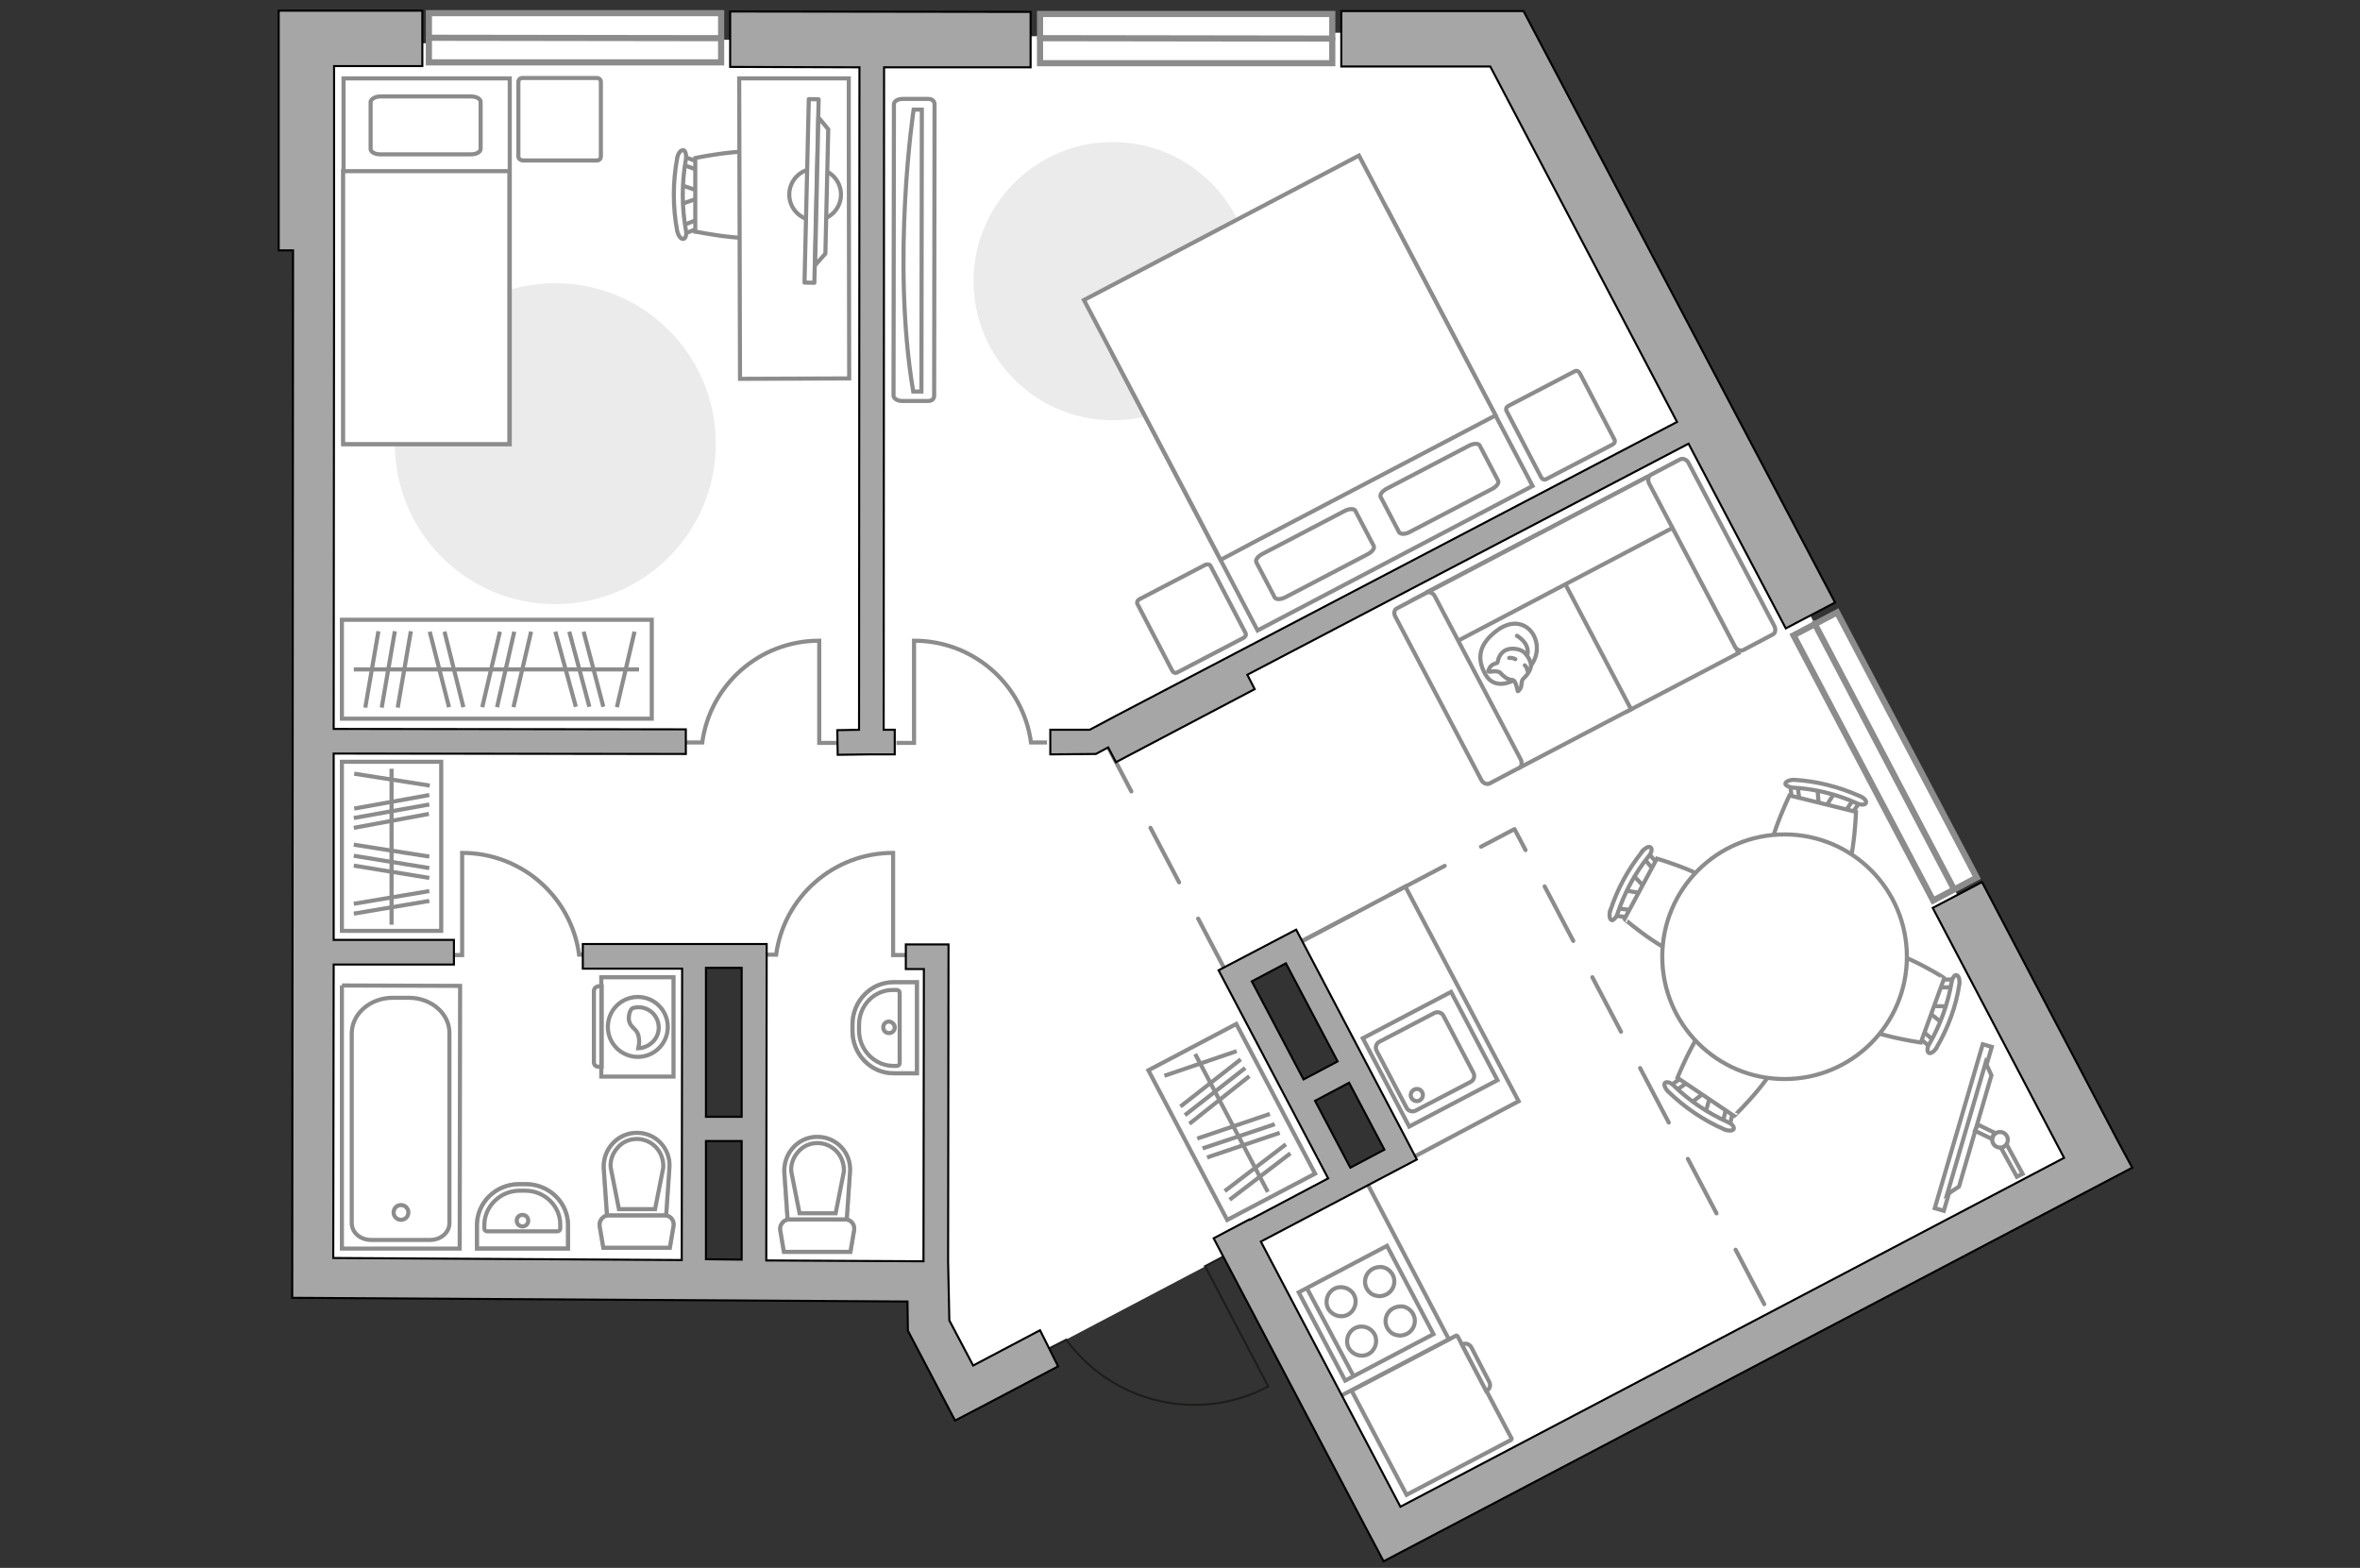 <?xml version="1.0" encoding="utf-8"?>
<!-- Generator: Adobe Illustrator 25.1.0, SVG Export Plug-In . SVG Version: 6.00 Build 0)  -->
<svg version="1.1" xmlns="http://www.w3.org/2000/svg" xmlns:xlink="http://www.w3.org/1999/xlink" x="0px" y="0px"
	 viewBox="0 0 575 382" style="enable-background:new 0 0 575 382;" xml:space="preserve">
<rect x="0" y="0" width="575" height="382" fill="#333333" stroke="none"/>
<style type="text/css">
	.st0{fill:#FFFFFF;}
	.st1{fill:#FFFFFF;stroke:#8C8C8C;stroke-width:1.5;stroke-linecap:round;stroke-miterlimit:10;}
	.st2{fill:#FFFFFF;stroke:#8C8C8C;stroke-miterlimit:10;}
	.st3{fill:#FFFFFF;stroke:#8C8C8C;stroke-linecap:round;stroke-linejoin:round;stroke-miterlimit:10;}
	.st4{fill:none;stroke:#8C8C8C;stroke-linecap:round;stroke-linejoin:round;stroke-miterlimit:10;}
	.st5{fill-rule:evenodd;clip-rule:evenodd;fill:#FFFFFF;fill-opacity:0.1;stroke:#8C8C8C;stroke-miterlimit:10;}
	.st6{fill:#EBEBEB;}
	.st7{fill:none;stroke:#8C8C8C;stroke-miterlimit:10;}
	.st8{opacity:0.5;}
	.st9{opacity:0.5;fill:none;stroke:#8C8C8C;stroke-miterlimit:10;}
	.st10{fill:none;stroke:#8C8C8C;stroke-linecap:round;stroke-linejoin:round;stroke-miterlimit:10;stroke-dasharray:15,10;}
	.st11{fill:none;stroke:#1D1D1B;stroke-width:0.5;stroke-linecap:round;stroke-miterlimit:22.926;}
	.st12{fill:#A6A6A6;stroke:#000000;stroke-width:0.5;stroke-miterlimit:10;}
</style>
<g id="bg_1_">
	<polygon class="st0" points="320.4,292.5 340.5,282.1 314.3,230.1 301,237.8 328.5,290.2 235,339.4 230.8,331.4 226.1,312.1 
		182.8,310.6 183.8,232.8 168.2,232.8 169.1,308.6 167.2,308.2 77.4,308.3 71.7,10.9 366.1,7.5 510.6,282.1 339.7,374.5 
		303.4,300.1 	"/>
</g>
<g id="windows_1_">
	<g>
		
			<rect x="422.6" y="178.2" transform="matrix(0.466 0.885 -0.885 0.466 408.379 -307.834)" class="st1" width="73" height="12"/>
		<line class="st1" x1="442.1" y1="151.9" x2="476" y2="216.5"/>
	</g>
	<g>
		<rect x="253.4" y="3.4" class="st1" width="71.2" height="12"/>
		<line class="st1" x1="253.4" y1="9.3" x2="324.6" y2="9.4"/>
	</g>
	<g>
		<rect x="104.5" y="3.2" class="st1" width="71.2" height="12"/>
		<line class="st1" x1="104.5" y1="9.2" x2="175.7" y2="9.3"/>
	</g>
</g>
<g id="furniture_1_">
	<g>
		<path id="Vector_55_2_" class="st2" d="M401.1,116.3l-27.1,14.2l22.5,42.8l27.1-14.2L401.1,116.3z"/>
		<path id="Vector_56_2_" class="st2" d="M374.9,130l-27.1,14.2l22.5,42.8l27.1-14.2L374.9,130z"/>
		<path id="Vector_57_2_" class="st2" d="M412.3,126.1l-3.9-13.6L344,146.3l6.5,12.3L412.3,126.1z"/>
		<path id="Vector_58_2_" class="st2" d="M401.8,117.8l20.9,39.7c0.4,0.8,1.3,1.2,2,0.9l7.2-3.8c0.7-0.3,0.8-1.3,0.4-2.1l-20.9-39.7
			c-0.4-0.8-1.3-1.2-2-0.9l-7.2,3.8C401.6,116,401.4,117,401.8,117.8z"/>
		<path id="Vector_59_2_" class="st2" d="M340,150.3l20.9,39.7c0.4,0.8,1.3,1.2,2,0.9l7.2-3.8c0.7-0.3,0.8-1.3,0.4-2.1l-20.9-39.7
			c-0.4-0.8-1.3-1.2-2-0.9l-7.2,3.8C339.7,148.5,339.5,149.4,340,150.3z"/>
		<g>
			<path class="st3" d="M368.7,165.8c0,0-4.5,2.6-6.8-1.5s-1.4-7.6,3-10.8c4.4-3.2,8.3-1,9.3,2.6
				C375.2,159.7,373.2,163.4,368.7,165.8z"/>
			<path class="st3" d="M365.4,163.8c0,0-0.8-0.4-1.8-0.2c-1,0.2-1-0.1-1-0.1s0.3-1.4,1.6-1.8c0.7-0.2,0.7-0.3,0.7-0.3
				s0.1-1.8,1.6-2.8c1.5-1,3.9-0.5,4.8,0.3c0.9,0.8,1.8,2.3,1.7,3.4c-0.1,1.1-1.1,2.4-1.8,3c-0.7,0.6-0.3,1.8-0.8,2.5
				c-0.5,0.7-0.6,0.6-0.6,0.6s-0.5-2.4-1-2.6C368.4,165.4,367.6,166.2,365.4,163.8z"/>
			<path class="st3" d="M369.2,160.6c0,0-0.6-0.4-1.5-0.3"/>
			<path class="st3" d="M371.5,162.1c0,0,0.6,0.5,0.6,1.2"/>
			<path class="st4" d="M372,159.6c0,0,0.6-0.6-0.1-2.3c-0.6-1.4-2.3-2.4-2.3-2.4"/>
		</g>
	</g>
	<g>
		<rect x="83.3" y="185.6" class="st2" width="24.2" height="41.2"/>
		<line class="st2" x1="86.2" y1="201.7" x2="104.5" y2="198.3"/>
		<line class="st2" x1="86.2" y1="199.3" x2="104.6" y2="196"/>
		<line class="st2" x1="86.3" y1="197" x2="104.6" y2="193.7"/>
		<line class="st2" x1="86.2" y1="222.6" x2="104.6" y2="219.5"/>
		<line class="st2" x1="86.2" y1="220.2" x2="104.6" y2="217.1"/>
		<line class="st2" x1="86.2" y1="210.9" x2="104.6" y2="213.9"/>
		<line class="st2" x1="86.2" y1="205.8" x2="104.6" y2="208.7"/>
		<line class="st2" x1="86.3" y1="188.5" x2="104.7" y2="191.4"/>
		<line class="st2" x1="86.2" y1="208.5" x2="104.6" y2="211.5"/>
		<line class="st2" x1="95.4" y1="187.3" x2="95.4" y2="225.3"/>
	</g>
	<g>
		
			<rect x="287.9" y="252.9" transform="matrix(0.885 -0.466 0.466 0.885 -92.845 171.109)" class="st2" width="24.2" height="41.2"/>
		<line class="st2" x1="289.8" y1="273.8" x2="304.4" y2="262.2"/>
		<line class="st2" x1="288.7" y1="271.7" x2="303.4" y2="260.2"/>
		<line class="st2" x1="287.6" y1="269.6" x2="302.3" y2="258.1"/>
		<line class="st2" x1="299.6" y1="292.3" x2="314.4" y2="281"/>
		<line class="st2" x1="298.4" y1="290.2" x2="313.3" y2="278.8"/>
		<line class="st2" x1="294.1" y1="282" x2="311.8" y2="276"/>
		<line class="st2" x1="291.7" y1="277.4" x2="309.4" y2="271.4"/>
		<line class="st2" x1="283.7" y1="262.1" x2="301.3" y2="256.1"/>
		<line class="st2" x1="293" y1="279.8" x2="310.6" y2="273.9"/>
		<line class="st2" x1="291.2" y1="256.8" x2="308.9" y2="290.4"/>
	</g>
	<g>
		<rect x="83.3" y="151" class="st2" width="75.5" height="24.1"/>
		<line class="st2" x1="92.2" y1="153.8" x2="89" y2="172.4"/>
		<line class="st2" x1="96.2" y1="153.8" x2="93" y2="172.4"/>
		<line class="st2" x1="135.3" y1="153.9" x2="140.3" y2="172.2"/>
		<line class="st2" x1="138.7" y1="153.9" x2="143.6" y2="172.2"/>
		<line class="st2" x1="142.2" y1="153.9" x2="147" y2="172.2"/>
		<line class="st2" x1="100.1" y1="153.8" x2="96.9" y2="172.4"/>
		<line class="st2" x1="104.7" y1="153.9" x2="109.4" y2="172.3"/>
		<line class="st2" x1="108.3" y1="153.9" x2="112.9" y2="172.3"/>
		<line class="st2" x1="121.8" y1="153.9" x2="117.5" y2="172.3"/>
		<line class="st2" x1="129.4" y1="153.9" x2="125.1" y2="172.3"/>
		<line class="st2" x1="154.6" y1="153.9" x2="150.3" y2="172.3"/>
		<line class="st2" x1="125.3" y1="153.9" x2="121.1" y2="172.3"/>
		<line class="st2" x1="155.7" y1="163.1" x2="86.2" y2="163.1"/>
	</g>
	<g>
		<g>
			<path class="st2" d="M164.1,238.1l0,24.2h-17.6v-24.2L164.1,238.1z"/>
			<path class="st5" d="M145.8,240.3h0.8v19.6h-0.8c-0.6,0-1.1-0.4-1.1-1.1v-17.3C144.7,240.9,145.1,240.4,145.8,240.3z"/>
		</g>
		<g>
			<circle class="st2" cx="155.4" cy="250.2" r="7.3"/>
			<path class="st2" d="M154.2,245.6c0.4-0.1,0.9-0.2,1.3-0.2c2.8,0,5,2.2,5,5c0,2.7-2.3,4.9-5,5c0.1-0.6,0.3-1.1,0.2-2.1
				c-0.2-3-2.2-2.5-2.5-5C153.2,246.9,153.6,245.9,154.2,245.6z"/>
		</g>
	</g>
	<g>
		<g id="Group_2_4_">
			<g id="Group_3_4_">
				<path id="Vector_10_4_" class="st2" d="M395.6,216.9l4.9,0.8l0.6-1.1l-3.4-3.6L395.6,216.9z"/>
			</g>
			<g id="Group_4_4_">
				<path id="Vector_11_4_" class="st2" d="M403.8,211.3c0.2-0.4,0.2-0.8-0.1-1l-2.6-3.1c-0.3-0.3-0.7-0.2-1,0.2
					c-0.3,0.4-0.4,1-0.1,1.1l2.6,3.1c0.3,0.3,0.7,0.2,1-0.2C403.7,211.4,403.8,211.3,403.8,211.3z"/>
			</g>
			<g id="Group_5_4_">
				<path id="Vector_12_4_" class="st2" d="M397.5,222.9c0-0.1,0.1-0.1,0.1-0.2c0.2-0.5,0-0.9-0.4-1l-4-0.5
					c-0.4-0.1-0.8,0.3-0.9,0.8c-0.2,0.5,0,0.9,0.4,1l4,0.5C397,223.5,397.3,223.3,397.5,222.9z"/>
			</g>
			<path id="Vector_13_4_" class="st2" d="M413,233.2c4-1.2,9.1-10.7,7.9-14.7c-1.4-4.7-17.2-9.3-17.2-9.3l-7.9,14.7
				C395.7,223.9,408.3,234.6,413,233.2z"/>
			<path id="Vector_14_4_" class="st2" d="M394.1,222.6c1.7-5.1,4.2-9.8,7.6-14c0.7-0.8,0.9-1.8,0.5-2.1c-0.4-0.4-1.3,0-2,0.9
				c-3.5,4.3-6.2,9.3-7.9,14.6c-0.3,1.1-0.1,2,0.4,2.2C393,224.3,393.8,223.6,394.1,222.6z"/>
		</g>
		<g id="Group_2_3_">
			<g id="Group_3_3_">
				<path id="Vector_10_3_" class="st2" d="M474.8,245.2l-4.9-0.1l-0.4,1.2l3.9,3.1L474.8,245.2z"/>
			</g>
			<g id="Group_4_3_">
				<path id="Vector_11_3_" class="st2" d="M467.5,251.9c-0.1,0.4,0,0.8,0.2,1l3.1,2.7c0.3,0.3,0.7,0.1,1-0.3c0.3-0.5,0.2-1,0-1.2
					l-3.1-2.7c-0.3-0.3-0.7-0.1-1,0.3C467.6,251.8,467.6,251.8,467.5,251.9z"/>
			</g>
			<g id="Group_5_3_">
				<path id="Vector_12_3_" class="st2" d="M472,239.5c0,0.1,0,0.1-0.1,0.2c-0.1,0.5,0.1,0.9,0.5,0.9l4.1-0.1c0.4,0,0.8-0.4,0.8-1
					c0.1-0.5-0.1-0.9-0.5-0.9l-4.1,0.1C472.5,238.8,472.2,239.1,472,239.5z"/>
			</g>
			<path id="Vector_13_3_" class="st2" d="M455.3,231.6c-3.8,1.8-7.5,11.9-5.7,15.7c2.1,4.4,18.4,6.7,18.4,6.7l5.7-15.7
				C473.7,238.2,459.7,229.5,455.3,231.6z"/>
			<path id="Vector_14_3_" class="st2" d="M475.5,239.3c-0.9,5.2-2.7,10.3-5.4,15c-0.6,0.9-0.6,1.9-0.2,2.2c0.4,0.3,1.3-0.2,1.9-1.2
				c2.8-4.8,4.8-10.1,5.6-15.6c0.1-1.1-0.2-2-0.7-2.1C476.3,237.4,475.7,238.2,475.5,239.3z"/>
		</g>
		<g id="Group_2_2_">
			<g id="Group_3_2_">
				<path id="Vector_10_2_" class="st2" d="M415.5,271.3l1.3-4.8l-1-0.7l-3.9,3L415.5,271.3z"/>
			</g>
			<g id="Group_4_2_">
				<path id="Vector_11_2_" class="st2" d="M410.7,262.6c-0.3-0.2-0.8-0.3-1,0l-3.3,2.3c-0.3,0.2-0.3,0.7,0.1,1
					c0.4,0.4,0.9,0.5,1.1,0.3l3.3-2.3c0.3-0.2,0.3-0.7-0.1-1C410.8,262.7,410.8,262.6,410.7,262.6z"/>
			</g>
			<g id="Group_5_2_">
				<path id="Vector_12_2_" class="st2" d="M421.7,270c-0.1-0.1-0.1-0.1-0.2-0.1c-0.5-0.2-0.9-0.1-1,0.3l-0.9,4
					c-0.1,0.4,0.2,0.8,0.7,1c0.5,0.2,0.9,0.1,1-0.3l0.9-4C422.2,270.6,422,270.2,421.7,270z"/>
			</g>
			<path id="Vector_13_2_" class="st2" d="M433.4,255.7c-0.8-4.1-9.7-10.1-13.8-9.3c-4.8,0.9-10.9,16.2-10.9,16.2l13.8,9.3
				C422.5,271.9,434.4,260.5,433.4,255.7z"/>
			<path id="Vector_14_2_" class="st2" d="M421,273.4c-4.9-2.2-9.4-5.2-13.2-8.9c-0.8-0.8-1.7-1-2.1-0.7c-0.4,0.3-0.1,1.3,0.7,2.1
				c4,3.9,8.7,7.1,13.8,9.3c1,0.4,2,0.3,2.2-0.1C422.6,274.6,422,273.8,421,273.4z"/>
		</g>
		<g id="Group_2_1_">
			<g id="Group_3_1_">
				<path id="Vector_10_1_" class="st2" d="M442.8,192l0.4,4.9l1.2,0.3l2.7-4.2L442.8,192z"/>
			</g>
			<g id="Group_4_1_">
				<path id="Vector_11_1_" class="st2" d="M450.3,198.5c0.4,0.1,0.8,0,0.9-0.3l2.3-3.3c0.2-0.3,0-0.7-0.4-0.9
					c-0.5-0.2-1-0.1-1.1,0.2l-2.3,3.3c-0.2,0.3,0,0.7,0.4,0.9C450.1,198.5,450.2,198.5,450.3,198.5z"/>
			</g>
			<g id="Group_5_1_">
				<path id="Vector_12_1_" class="st2" d="M437.4,195.3c0.1,0,0.1,0,0.2,0.1c0.5,0,0.9-0.2,0.8-0.6l-0.5-4c0-0.4-0.5-0.7-1-0.7
					c-0.5,0-0.9,0.2-0.8,0.6l0.5,4C436.7,194.9,437,195.2,437.4,195.3z"/>
			</g>
			<path id="Vector_13_1_" class="st2" d="M431.3,212.8c2.2,3.6,12.6,6.2,16.2,4c4.2-2.5,4.7-19,4.7-19l-16.2-4
				C436,193.8,428.8,208.6,431.3,212.8z"/>
			<path id="Vector_14_1_" class="st2" d="M436.9,191.9c5.3,0.3,10.6,1.6,15.5,3.8c1,0.5,2,0.4,2.2,0c0.3-0.5-0.4-1.3-1.4-1.7
				c-5.1-2.3-10.6-3.7-16.1-4c-1.1,0-2,0.4-2.1,0.9C434.9,191.3,435.8,191.8,436.9,191.9z"/>
		</g>
		<g>
			<circle class="st2" cx="434.8" cy="233.1" r="29.8"/>
		</g>
	</g>
	<g>
		<path id="Vector_8_2_" class="st2" d="M355.1,325.5l13.2,25c0,0.1,0,0.2-0.1,0.3l-25.5,13.4l-13.4-25.4l25.5-13.4
			C354.9,325.4,355,325.4,355.1,325.5z"/>
		<path id="Vector_9_2_" class="st2" d="M362.1,338.9l-5.9-11.3c0.9-0.5,1.9-0.1,2.3,0.7l4.3,8.3C363.3,337.5,363,338.5,362.1,338.9
			z"/>
	</g>
	<g>
		<g>
			<path class="st2" d="M167.2,180.9c0,0,3.5,0,3.9,0c1.9-14,13.9-24.8,28.5-24.8c0,0.1,0,0.1,0,0.1l0,24.8h4.3"/>
		</g>
	</g>
	<g>
		<g>
			<path class="st2" d="M255.1,180.9c0,0-3.5,0-3.9,0c-1.9-14-13.9-24.8-28.5-24.8c0,0.1,0,0.1,0,0.1l0,24.8h-4.3"/>
		</g>
	</g>
	<g>
		<g>
			<path class="st2" d="M145,232.6c0,0-3.5,0-3.9,0c-1.9-14-13.9-24.8-28.5-24.8c0,0.1,0,0.1,0,0.1l0,24.8h-4.3"/>
		</g>
	</g>
	<g>
		<g>
			<path class="st2" d="M185.2,232.6c0,0,3.5,0,3.9,0c1.9-14,13.9-24.8,28.5-24.8c0,0.1,0,0.1,0,0.1l0,24.8h4.3"/>
		</g>
	</g>
	<g>
		<g>
			<path id="Vector_51_1_" class="st6" d="M271.1,34.6c-18.7,0-33.9,15.2-33.9,33.9c0,18.7,15.2,33.9,33.9,33.9
				c18.7,0,33.9-15.2,33.9-33.9C305,49.8,289.8,34.6,271.1,34.6z"/>
		</g>
		<g>
			<g>
				<path id="Vector_90_2_" class="st2" d="M217.8,25.4c0-0.7,0.9-1.3,2.1-1.3l6.2,0c1.1,0,1.6,0.6,1.6,1.3l-0.1,71
					c0,0.7-0.4,1.3-1.6,1.3l-6.2,0c-1.1,0-2.1-0.6-2.1-1.3L217.8,25.4z"/>
				<path id="Vector_91_2_" class="st2" d="M224.5,95.4l0.1-68.7l-2,0c0,0-5.5,36.5-0.1,68.7L224.5,95.4z"/>
			</g>
		</g>
		<g>
			<g>
				<path id="Vector_98_1_" class="st2" d="M338.1,51.2l-67,35.2l35.3,67.2l67-35.2L338.1,51.2z"/>
				<path id="Vector_99_1_" class="st2" d="M264.1,73.1l67-35.2l33.3,63.3l-59.1,31l-7.9,4.2l-4.5-8.6L264.1,73.1z"/>
				<path id="Vector_100_1_" class="st4" d="M343.5,129.6l19.9-10.4c1.2-0.6,1.9-1.5,1.6-2.1l-4.5-8.6c-0.3-0.5-1.5-0.5-2.6,0.1
					L338,119c-1.2,0.6-1.9,1.5-1.6,2.1l4.5,8.6C341.3,130.2,342.4,130.2,343.5,129.6z"/>
				<path id="Vector_101_1_" class="st4" d="M313.2,145.5l19.9-10.4c1.2-0.6,1.9-1.5,1.6-2.1l-4.5-8.6c-0.3-0.5-1.5-0.5-2.6,0.1
					l-19.9,10.4c-1.2,0.6-1.9,1.5-1.6,2.1l4.5,8.6C311,146.1,312,146.1,313.2,145.5z"/>
			</g>
			<path id="Vector_5_4_" class="st3" d="M383.6,90.5l-16.1,8.4c-0.5,0.3-0.7,0.8-0.4,1.3l8.4,16.1c0.3,0.5,0.8,0.7,1.3,0.4
				l16.1-8.4c0.5-0.3,0.7-0.8,0.4-1.3l-8.4-16.1C384.6,90.4,384.1,90.2,383.6,90.5z"/>
			<path id="Vector_5_1_" class="st3" d="M293.7,137.6l-16.1,8.4c-0.5,0.3-0.7,0.8-0.4,1.3l8.4,16.1c0.3,0.5,0.8,0.7,1.3,0.4
				l16.1-8.4c0.5-0.3,0.7-0.8,0.4-1.3L295,138C294.8,137.5,294.2,137.4,293.7,137.6z"/>
		</g>
	</g>
	<g>
		<path id="Vector_51_5_" class="st6" d="M135.3,69c-21.6,0-39.1,17.5-39.1,39.1s17.5,39.1,39.1,39.1c21.6,0,39.1-17.5,39.1-39.1
			C174.4,86.5,156.9,69,135.3,69z"/>
	</g>
	<g>
		<g>
			<path id="Vector_2_1_" class="st2" d="M124.2,108.2l-40.5,0l0-89.1l40.5,0L124.2,108.2z"/>
			<path id="Vector_3_1_" class="st2" d="M83.6,108.2l40.5,0l0-66.5l-35.7,0l-4.8,0l0,9L83.6,108.2z"/>
			<path id="Vector_4_1_" class="st4" d="M92.6,23.5l22.2,0c1.3,0,2.3,0.6,2.3,1.3l0,11.5c0,0.7-1,1.3-2.3,1.3l-22.2,0
				c-1.3,0-2.3-0.6-2.3-1.3l0-11.5C90.4,24.1,91.5,23.5,92.6,23.5z"/>
		</g>
		<path id="Vector_5_2_" class="st3" d="M126.3,38.1l0-18.1c0-0.6,0.4-1,1-1l18.1,0c0.6,0,1,0.4,1,1l0,18.1c0,0.6-0.4,1-1,1l-18.1,0
			C126.7,39,126.3,38.6,126.3,38.1z"/>
	</g>
	<g>
		<g id="Group_2_10_">
			<g id="Group_3_10_">
				<path id="Vector_10_10_" class="st2" d="M165.7,49.8l5-1.7l0-1.4l-5-1.7L165.7,49.8z"/>
			</g>
			<g id="Group_4_10_">
				<path id="Vector_11_10_" class="st2" d="M170.6,40.3c0-0.5-0.3-0.9-0.6-0.9l-4.1-1.5c-0.4-0.1-0.8,0.2-0.9,0.7
					c-0.1,0.6,0.2,1.1,0.5,1.2l4.1,1.5c0.4,0.1,0.8-0.2,0.9-0.7C170.6,40.5,170.6,40.4,170.6,40.3z"/>
			</g>
			<g id="Group_5_10_">
				<path id="Vector_12_10_" class="st2" d="M170.6,54.6c0-0.1,0-0.2,0-0.3c-0.1-0.6-0.5-0.9-0.9-0.7l-4.1,1.6
					c-0.4,0.2-0.6,0.7-0.4,1.3c0.1,0.6,0.5,0.9,0.9,0.7l4.1-1.6C170.4,55.4,170.6,55,170.6,54.6z"/>
			</g>
			<path id="Vector_13_10_" class="st2" d="M190.4,56.4c3.2-3.2,3.1-14.8,0-17.9c-3.7-3.7-21,0-21,0l0,17.9
				C169.4,56.4,186.7,60.1,190.4,56.4z"/>
			<path id="Vector_14_10_" class="st2" d="M167.1,56c-1-5.6-1-11.5,0-17.1c0.2-1.2-0.1-2.2-0.6-2.3c-0.6-0.1-1.3,0.7-1.5,1.9
				c-1.1,5.9-1.1,12,0,17.8c0.3,1.2,0.9,2,1.5,1.9C167,58.2,167.4,57.1,167.1,56z"/>
		</g>
		<path id="Vector_36_1_" class="st2" d="M180.1,19.1l0.2,73.2l26.6-0.1l-0.1-59.1l0-14L180.1,19.1z"/>
		<g>
			<circle class="st3" cx="198.6" cy="47.4" r="6.3"/>
			<g>
				
					<rect x="175.4" y="45.3" transform="matrix(2.342665e-02 -1 1 2.342665e-02 146.606 243.183)" class="st3" width="44.7" height="2.4"/>
				<polygon class="st3" points="201.8,31.5 201.1,61.8 198.6,64.6 199.4,28.6 				"/>
			</g>
		</g>
	</g>
	<g>
		
			<rect x="457.2" y="273.5" transform="matrix(0.281 -0.96 0.96 0.281 80.36 656.418)" class="st2" width="41.6" height="2.3"/>
		<polygon class="st2" points="485.2,262 477.3,289.1 474.4,291 483.8,258.9 		"/>
		<g>
			<path class="st2" d="M488.2,279.4c0.3-0.2,0.5-0.4,0.7-0.6l3.9,7.2l-1.4,0.7l-3.9-7.1C487.8,279.6,488,279.5,488.2,279.4z"/>
			<path class="st2" d="M486.2,276.1c-0.5,0.3-0.8,0.8-0.9,1.4l-4.1-2l0.7-1.5L486.2,276.1z"/>
		</g>
		<circle class="st2" cx="487.3" cy="277.7" r="1.9"/>
	</g>
	<polyline class="st7" points="315.4,230.3 342.4,216 370,268.3 344.8,281.7 	"/>
	<polyline class="st2" points="333.1,288.3 353,326.3 325.3,340.8 	"/>
</g>
<g id="plan">
	<g>
		<polyline class="st2" points="83.3,240.1 83.3,304.2 112,304.2 112.1,240.2 83.3,240.1 		"/>
		<path class="st2" d="M99.6,243.1l-3.9,0c-5.5,0-10,3.9-10,8.7l0,46.2c0,2.3,2.1,4.1,4.7,4.1l14.4,0c2.6,0,4.7-1.8,4.7-4.1l0-46.2
			C109.6,247,105.1,243.1,99.6,243.1z"/>
		<path class="st2" d="M99.5,295.4c0-1-0.8-1.8-1.8-1.8c-1,0-1.8,0.8-1.8,1.8c0,1,0.8,1.8,1.8,1.8C98.7,297.2,99.5,296.4,99.5,295.4
			z"/>
	</g>
	<g>
		<g class="st8">
			<path class="st2" d="M148.3,296.1l13.6,0c1.4,0,2.4,1.2,2.2,2.6l-0.9,5.3l-16.2,0l-0.9-5.3C145.9,297.4,147,296.1,148.3,296.1z"
				/>
			<path class="st2" d="M162.3,296.1l-14.4,0l-0.8-11.5c-0.3-4.6,3.4-8.6,8-8.6c4.6,0,8.3,3.9,7.9,8.6L162.3,296.1z"/>
		</g>
		<g>
			<path class="st2" d="M148.3,296.1l13.6,0c1.4,0,2.4,1.2,2.2,2.6l-0.9,5.3l-16.2,0l-0.9-5.3C145.9,297.4,147,296.1,148.3,296.1z"
				/>
			<path class="st2" d="M155.2,276L155.2,276c4.6,0,8.3,3.9,7.9,8.6l-0.8,11.5l-14.4,0l-0.8-11.5C146.9,279.9,150.6,276,155.2,276z"
				/>
			<path class="st2" d="M159.6,294.6l2-10.1c0.1-1.8-0.5-3.6-1.7-4.9c-1.2-1.3-2.9-2.1-4.7-2.1c-1.8,0-3.5,0.7-4.7,2.1
				c-1.2,1.3-1.9,3.1-1.7,4.9l2,10.1L159.6,294.6z"/>
		</g>
	</g>
	<g>
		<g class="st8">
			<path class="st2" d="M192.3,297.1l13.6,0c1.4,0,2.4,1.2,2.2,2.6l-0.9,5.3l-16.2,0l-0.9-5.3C189.9,298.4,191,297.1,192.3,297.1z"
				/>
			<path class="st2" d="M206.3,297.1l-14.4,0l-0.8-11.5c-0.3-4.6,3.4-8.6,8-8.6c4.6,0,8.3,3.9,7.9,8.6L206.3,297.1z"/>
		</g>
		<g>
			<path class="st2" d="M192.3,297.1l13.6,0c1.4,0,2.4,1.2,2.2,2.6l-0.9,5.3l-16.2,0l-0.9-5.3C189.9,298.4,191,297.1,192.3,297.1z"
				/>
			<path class="st2" d="M199.2,277L199.2,277c4.6,0,8.3,3.9,7.9,8.6l-0.8,11.5l-14.4,0l-0.8-11.5C190.9,280.9,194.6,276.9,199.2,277
				z"/>
			<path class="st2" d="M203.6,295.6l2-10.1c0.1-1.8-0.5-3.6-1.7-4.9c-1.2-1.3-2.9-2.1-4.7-2.1c-1.8,0-3.5,0.7-4.7,2.1
				c-1.2,1.3-1.9,3.1-1.7,4.9l2,10.1L203.6,295.6z"/>
		</g>
	</g>
	<g>
		<path class="st9" d="M128.1,288.5l-1.6,0c-5.7,0-10.3,4.5-10.3,10l0,5.7l22.2,0l0-5.7C138.4,293,133.8,288.5,128.1,288.5z"/>
		<g>
			<path class="st7" d="M128,290.1l-1.4,0c-4.7,0-8.6,3.8-8.6,8.4l0,0.8c0,0.4,0.3,0.7,0.7,0.7l17.1,0c0.4,0,0.7-0.3,0.7-0.7l0-0.8
				C136.6,293.9,132.7,290.1,128,290.1z"/>
			<path class="st7" d="M128.7,297.4c0-0.8-0.6-1.4-1.4-1.4c-0.8,0-1.4,0.6-1.4,1.4c0,0.8,0.6,1.4,1.4,1.4
				C128.1,298.8,128.7,298.2,128.7,297.4z"/>
			<path class="st7" d="M128.1,288.5l-1.6,0c-5.7,0-10.3,4.5-10.3,10l0,5.7l22.2,0l0-5.7C138.4,293,133.8,288.5,128.1,288.5z"/>
		</g>
	</g>
	<g>
		<path class="st9" d="M207.7,249.6l0,1.6c0,5.7,4.5,10.3,10,10.3l5.7,0l0-22.2l-5.7,0C212.2,239.3,207.7,243.9,207.7,249.6z"/>
		<g>
			<path class="st7" d="M209.3,249.7l0,1.4c0,4.7,3.8,8.6,8.4,8.6l0.8,0c0.4,0,0.7-0.3,0.7-0.7l0-17.1c0-0.4-0.3-0.7-0.7-0.7l-0.8,0
				C213.1,241.1,209.3,244.9,209.3,249.7z"/>
			<path class="st7" d="M216.6,248.9c-0.8,0-1.4,0.6-1.4,1.4c0,0.8,0.6,1.4,1.4,1.4c0.8,0,1.4-0.6,1.4-1.4
				C218,249.6,217.3,248.9,216.6,248.9z"/>
			<path class="st7" d="M207.7,249.6l0,1.6c0,5.7,4.5,10.3,10,10.3l5.7,0l0-22.2l-5.7,0C212.2,239.3,207.7,243.9,207.7,249.6z"/>
		</g>
	</g>
	<g>
		<g>
			
				<rect x="336.1" y="246" transform="matrix(0.465 0.885 -0.885 0.465 414.97 -170.17)" class="st2" width="24.3" height="24.3"/>
		</g>
		<path class="st2" d="M335.4,256l7.3,13.9c0.4,0.8,1.4,1.1,2.2,0.7l13.4-7c0.8-0.4,1.1-1.4,0.7-2.2l-7.3-13.9
			c-0.4-0.8-1.4-1.1-2.2-0.7l-13.4,7C335.3,254.2,335,255.2,335.4,256z"/>
		<path class="st2" d="M346.5,266.1c0.4,0.7,0.1,1.6-0.6,2c-0.7,0.4-1.6,0.1-2-0.6c-0.4-0.7-0.1-1.6,0.6-2
			C345.3,265.1,346.2,265.4,346.5,266.1z"/>
	</g>
	<g>
		<g>
			
				<rect x="320.9" y="307.9" transform="matrix(-0.466 -0.885 0.885 -0.466 204.799 763.847)" class="st2" width="24.3" height="24.3"/>
		</g>
		<line class="st2" x1="318.5" y1="314" x2="329.9" y2="335.5"/>
		<path class="st2" d="M329.9,315.5c0.9,1.7,0.2,3.9-1.5,4.8c-1.7,0.9-3.9,0.2-4.8-1.5c-0.9-1.7-0.2-3.9,1.5-4.8
			C326.8,313.1,329,313.8,329.9,315.5z"/>
		<path class="st2" d="M338.2,309.3c2.8,2.1,1.5,6.3-2,6.5c-0.7,0-1.5-0.2-2.1-0.6c-2.8-2.1-1.5-6.3,2-6.5
			C336.8,308.6,337.6,308.9,338.2,309.3z"/>
		<path class="st2" d="M334.9,325.1c0.9,1.7,0.2,3.9-1.5,4.8c-1.7,0.9-3.9,0.2-4.8-1.5c-0.9-1.7-0.2-3.9,1.5-4.8
			C331.9,322.7,334,323.4,334.9,325.1z"/>
		<path class="st2" d="M343.2,318.9c2.8,2.1,1.5,6.3-2,6.5c-0.7,0-1.5-0.2-2.1-0.6c-2.8-2.1-1.5-6.3,2-6.5
			C341.9,318.2,342.6,318.5,343.2,318.9z"/>
	</g>
	<line class="st10" x1="298.9" y1="237.1" x2="267.6" y2="177.5"/>
	<polyline class="st10" points="316.6,229.6 369,202 433.5,324.7 	"/>
	<path class="st11" d="M255.1,328.8l4.7-2.4c11.1,15.3,32.1,20.5,49.2,11.4l-15.4-29.3l5.1-2.7"/>
	<g>
		<path class="st12" d="M253.4,324.1l-16.3,8.6l-5.8-11l-0.3-14.4l0,0l0.1-74.9h0l0-2.3l-10.4,0l0,6l4.4,0l-0.1,71.2l-38.3-0.2
			l0.1-77.1l-6,0v0l-38.8,0l0,6l24.2,0l-0.1,71l-84.9-0.5l0.1-71.5l29.3,0l0-6l-29.3,0l0-45.4l85.8,0.1l0-6l-85.8-0.1L81.4,61l0,0
			l0-44.9l21.5,0l0-13.5l-35,0l0,58.4l3.5,0l-0.2,255.2l149.9,0.9l0.1,7.1l11.5,21.9l8.8-4.6l0,0l16.3-8.6L253.4,324.1z
			 M180.7,306.9l-8.7-0.1l0-28.8l8.7,0L180.7,306.9z M180.7,272.1l-8.7,0l0-36.3l8.7,0L180.7,272.1z"/>
		<polygon class="st12" points="303.9,164.4 411.4,108.1 435.1,153.1 447.1,146.8 371.2,2.7 326.8,2.7 326.8,16.2 363.1,16.2 
			408.6,102.8 301.1,159.1 301.1,159.1 271.7,174.5 271.7,174.5 265.5,177.8 255.9,177.8 255.9,183.8 267,183.7 270,182.1 
			271.9,185.7 305.7,167.9 		"/>
		<polygon class="st12" points="209.3,177.8 204,177.9 204.1,183.9 211.7,183.8 211.7,183.8 218,183.8 218,177.8 215.3,177.8 
			215.4,16.4 251.1,16.4 251.1,2.9 177.9,2.8 177.9,16.3 209.4,16.4 		"/>
		<path class="st12" d="M515.9,277.8L515.9,277.8l-33-62.9l-12,6.3l32,60.9l-161.7,85l-34-64.6l38-20l-2.6-5l0,0l-26.8-51l-18.9,9.9
			l26.7,50.7l-19.1,10.1l-0.1-0.1l0,0l-8.7,4.6l36.8,70l0,0l4.6,8.7l182.4-95.9L515.9,277.8z M305,239.1l8.3-4.4l12.6,23.9l-8.3,4.4
			L305,239.1z M320.4,268.2l8.3-4.4l8.6,16.3l-8.3,4.4L320.4,268.2z"/>
	</g>
</g>
<g id="points">
	<path id="bedroom_x5F_1_2_" class="st4" d="M313.9,86.4"/>
	<path id="bedroom_x5F_2" class="st4" d="M400.3,186.1"/>
	<path id="bedroom_x5F_3" class="st4" d="M145,97.8"/>
	<path id="kitchen_1_" class="st4" d="M377.4,302.8"/>
	<path id="hallway_1_" class="st4" d="M261.1,242"/>
	<path id="wc_x5F_bathroom_2_" class="st4" d="M129.9,269.8"/>
	<path id="wc" class="st4" d="M207.1,268.8"/>
</g>
</svg>
